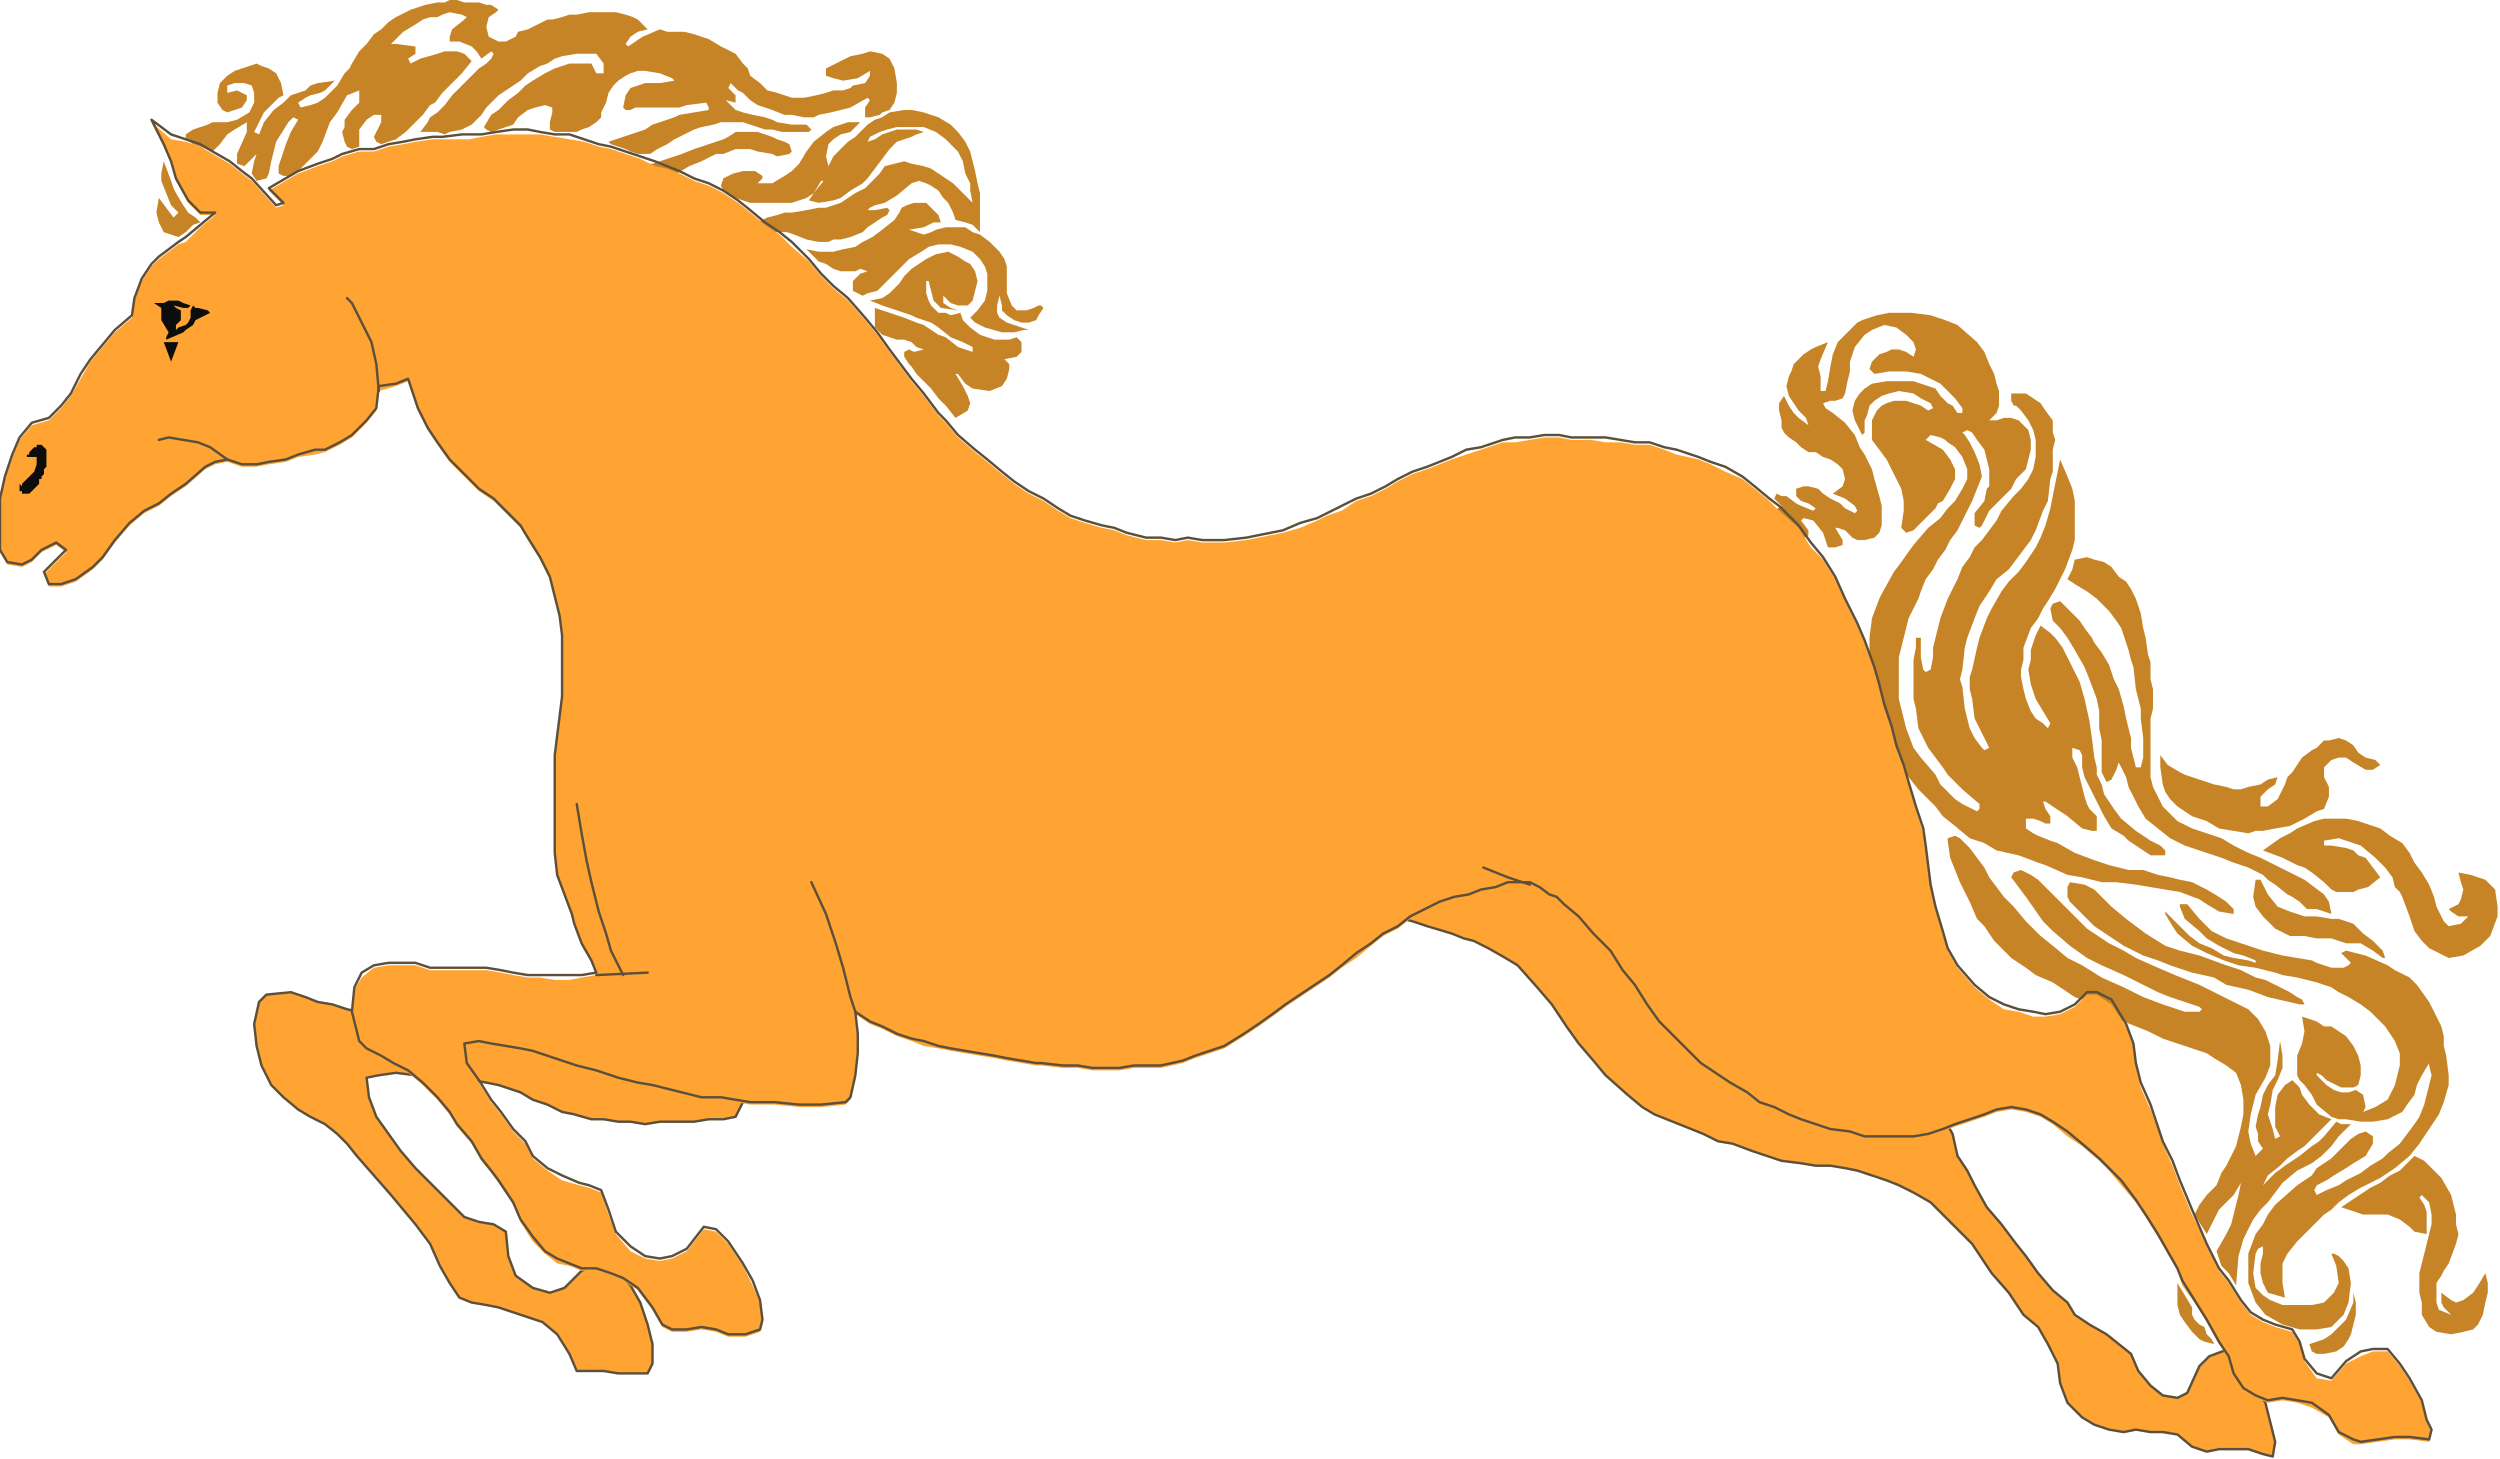 <?xml version="1.0" encoding="UTF-8" standalone="no"?>
<svg
   xmlns:dc="http://purl.org/dc/elements/1.1/"
   xmlns:cc="http://creativecommons.org/ns#"
   xmlns:rdf="http://www.w3.org/1999/02/22-rdf-syntax-ns#"
   xmlns:svg="http://www.w3.org/2000/svg"
   xmlns="http://www.w3.org/2000/svg"
   xmlns:sodipodi="http://sodipodi.sourceforge.net/DTD/sodipodi-0.dtd"
   xmlns:inkscape="http://www.inkscape.org/namespaces/inkscape"
   version="1.0"
   width="270.669mm"
   height="157.956mm"
   id="svg69"
   sodipodi:docname="HORSE003.WMF">
  <sodipodi:namedview
     pagecolor="#ffffff"
     bordercolor="#666666"
     borderopacity="1"
     objecttolerance="10"
     gridtolerance="10"
     guidetolerance="10"
     inkscape:pageopacity="0"
     inkscape:pageshadow="2"
     inkscape:window-width="640"
     inkscape:window-height="480"
     id="namedview71" />
  <defs
     id="defs3">
    <pattern
       id="WMFhbasepattern"
       patternUnits="userSpaceOnUse"
       width="6"
       height="6"
       x="0"
       y="0" />
  </defs>
  <path
     style="fill:#ffa333;fill-rule:evenodd;fill-opacity:1;stroke:none;"
     d="  M 757,363   L 760,371   L 766,379   L 769,387   L 772,399   L 777,411   L 782,424   L 786,432   L 789,440   L 792,448   L 795,457   L 799,464   L 801,473   L 805,479   L 808,485   L 813,494   L 819,501   L 825,509   L 829,514   L 834,521   L 840,528   L 846,533   L 849,538   L 855,542   L 862,546   L 867,550   L 872,554   L 875,561   L 880,567   L 885,571   L 891,572   L 895,570   L 900,559   L 904,555   L 912,552   L 917,558   L 922,566   L 927,574   L 929,582   L 931,590   L 930,596   L 926,595   L 920,593   L 914,593   L 908,593   L 903,594   L 897,592   L 891,587   L 885,586   L 880,586   L 874,585   L 869,586   L 863,585   L 857,583   L 852,580   L 846,574   L 843,566   L 842,558   L 838,550   L 834,543   L 828,538   L 822,529   L 815,521   L 811,515   L 807,509   L 800,502   L 794,496   L 790,492   L 783,488   L 777,485   L 772,483   L 766,481   L 760,479   L 755,478   L 749,477   L 743,477   L 737,476   L 729,475   L 723,473   L 717,471   L 709,468   L 703,467   L 697,464   L 692,462   L 687,460   L 677,456   L 672,453   L 666,448   L 657,440   L 652,434   L 646,427   L 641,420   L 635,411   L 629,404   L 621,395   L 616,392   L 609,388   L 603,385   L 599,384   L 594,382   L 584,379   L 578,377   L 570,375   L 566,375   L 561,371   L 555,363   L 552,347   L 552,335   L 552,322   L 561,306   L 563,298   L 757,363  z "
     id="path5" />
  <path
     style="fill:none;stroke:#5d503a;stroke-width:1px;stroke-linecap:round;stroke-linejoin:round;stroke-miterlimit:4;stroke-dasharray:none;stroke-opacity:1;"
     d="  M 757,363   L 760,371   L 766,379   L 769,387   L 772,399   L 777,411   L 782,424   L 786,432   L 789,440   L 792,448   L 795,457   L 799,464   L 801,473   L 805,479   L 808,485   L 813,494   L 819,501   L 825,509   L 829,514   L 834,521   L 840,528   L 846,533   L 849,538   L 855,542   L 862,546   L 867,550   L 872,554   L 875,561   L 880,567   L 885,571   L 891,572   L 895,570   L 900,559   L 904,555   L 912,552   L 917,558   L 922,566   L 927,574   L 929,582   L 931,590   L 930,596   L 926,595   L 920,593   L 914,593   L 908,593   L 903,594   L 897,592   L 891,587   L 885,586   L 880,586   L 874,585   L 869,586   L 863,585   L 857,583   L 852,580   L 846,574   L 843,566   L 842,558   L 838,550   L 834,543   L 828,538   L 822,529   L 815,521   L 811,515   L 807,509   L 800,502   L 794,496   L 790,492   L 783,488   L 777,485   L 772,483   L 766,481   L 760,479   L 755,478   L 749,477   L 743,477   L 737,476   L 729,475   L 723,473   L 717,471   L 709,468   L 703,467   L 697,464   L 692,462   L 687,460   L 677,456   L 672,453   L 666,448   L 657,440   L 652,434   L 646,427   L 641,420   L 635,411   L 629,404   L 621,395   L 616,392   L 609,388   L 603,385   L 599,384   L 594,382   L 584,379   L 578,377   L 570,375   L 566,375   L 561,371   L 555,363   L 552,347   L 552,335   L 552,322   L 561,306   L 563,298   L 757,363  "
     id="path7" />
  <path
     style="fill:#ffa333;fill-rule:evenodd;fill-opacity:1;stroke:none;"
     d="  M 310,424   L 310,432   L 307,440   L 305,449   L 301,457   L 296,458   L 290,458   L 284,459   L 276,459   L 270,459   L 264,460   L 258,459   L 253,459   L 247,458   L 242,458   L 235,456   L 230,455   L 224,452   L 218,450   L 213,447   L 204,444   L 199,443   L 193,442   L 187,440   L 182,440   L 176,440   L 170,440   L 162,439   L 155,440   L 150,441   L 151,449   L 154,457   L 159,464   L 164,471   L 170,478   L 176,484   L 182,490   L 185,493   L 190,498   L 196,500   L 202,501   L 207,504   L 208,514   L 211,522   L 218,527   L 225,529   L 231,527   L 238,520   L 243,518   L 247,518   L 253,520   L 258,526   L 262,533   L 265,542   L 267,550   L 267,558   L 265,562   L 258,562   L 253,562   L 247,561   L 242,561   L 236,561   L 233,554   L 228,546   L 222,541   L 216,539   L 210,537   L 204,535   L 199,534   L 193,533   L 188,531   L 184,525   L 180,518   L 176,509   L 170,501   L 165,495   L 160,489   L 153,481   L 146,473   L 142,468   L 138,464   L 133,460   L 127,457   L 122,454   L 116,449   L 111,444   L 107,436   L 105,428   L 104,419   L 106,410   L 109,407   L 119,406   L 125,408   L 130,410   L 136,411   L 142,413   L 147,414   L 153,416   L 159,416   L 167,416   L 179,411   L 187,411   L 196,411   L 204,408   L 204,408   L 310,424  z "
     id="path9" />
  <path
     style="fill:none;stroke:#5d503a;stroke-width:1px;stroke-linecap:round;stroke-linejoin:round;stroke-miterlimit:4;stroke-dasharray:none;stroke-opacity:1;"
     d="  M 310,424   L 310,432   L 307,440   L 305,449   L 301,457   L 296,458   L 290,458   L 284,459   L 276,459   L 270,459   L 264,460   L 258,459   L 253,459   L 247,458   L 242,458   L 235,456   L 230,455   L 224,452   L 218,450   L 213,447   L 204,444   L 199,443   L 193,442   L 187,440   L 182,440   L 176,440   L 170,440   L 162,439   L 155,440   L 150,441   L 151,449   L 154,457   L 159,464   L 164,471   L 170,478   L 176,484   L 182,490   L 185,493   L 190,498   L 196,500   L 202,501   L 207,504   L 208,514   L 211,522   L 218,527   L 225,529   L 231,527   L 238,520   L 243,518   L 247,518   L 253,520   L 258,526   L 262,533   L 265,542   L 267,550   L 267,558   L 265,562   L 258,562   L 253,562   L 247,561   L 242,561   L 236,561   L 233,554   L 228,546   L 222,541   L 216,539   L 210,537   L 204,535   L 199,534   L 193,533   L 188,531   L 184,525   L 180,518   L 176,509   L 170,501   L 165,495   L 160,489   L 153,481   L 146,473   L 142,468   L 138,464   L 133,460   L 127,457   L 122,454   L 116,449   L 111,444   L 107,436   L 105,428   L 104,419   L 106,410   L 109,407   L 119,406   L 125,408   L 130,410   L 136,411   L 142,413   L 147,414   L 153,416   L 159,416   L 167,416   L 179,411   L 187,411   L 196,411   L 204,408   L 204,408   L 310,424  "
     id="path11" />
  <path
     style="fill:#c68426;fill-rule:evenodd;fill-opacity:1;stroke:none;"
     d="  M 261,67   L 267,67   L 270,66   L 273,65   L 279,63   L 284,61   L 290,59   L 296,57   L 298,56   L 301,54   L 307,54   L 310,54   L 316,56   L 318,57   L 321,58   L 323,59   L 324,62   L 323,63   L 318,64   L 316,63   L 310,62   L 307,61   L 304,61   L 301,61   L 296,63   L 293,63   L 287,66   L 282,68   L 277,71   L 275,72   L 273,75   L 261,67  z "
     id="path13" />
  <path
     style="fill:#c68426;fill-rule:evenodd;fill-opacity:1;stroke:none;"
     d="  M 955,513   L 957,514   L 959,516   L 961,519   L 962,525   L 961,533   L 959,538   L 957,540   L 954,543   L 948,544   L 941,544   L 934,542   L 927,538   L 923,533   L 920,525   L 920,521   L 920,513   L 923,505   L 926,501   L 928,497   L 931,493   L 940,485   L 946,481   L 948,478   L 954,474   L 957,471   L 960,468   L 962,466   L 965,464   L 968,463   L 971,465   L 971,468   L 968,473   L 963,476   L 960,478   L 955,481   L 952,483   L 950,484   L 948,485   L 947,487   L 948,489   L 952,487   L 957,485   L 960,483   L 966,480   L 970,477   L 975,474   L 977,472   L 982,468   L 988,460   L 990,457   L 992,452   L 993,448   L 994,444   L 995,440   L 994,436   L 994,435   L 991,440   L 989,444   L 988,448   L 985,452   L 983,455   L 977,458   L 971,459   L 968,459   L 966,459   L 960,458   L 957,458   L 954,457   L 948,452   L 946,448   L 943,444   L 941,442   L 940,440   L 940,437   L 940,435   L 940,432   L 942,427   L 943,422   L 942,416   L 948,418   L 951,420   L 954,420   L 960,424   L 963,428   L 965,432   L 966,436   L 966,440   L 965,444   L 963,445   L 958,445   L 954,443   L 952,442   L 950,440   L 948,439   L 948,440   L 952,444   L 955,446   L 958,447   L 961,447   L 964,446   L 967,448   L 968,453   L 967,455   L 972,453   L 977,450   L 980,444   L 981,440   L 982,436   L 982,431   L 980,426   L 976,420   L 970,414   L 966,411   L 961,408   L 957,406   L 954,404   L 948,402   L 940,400   L 934,399   L 931,398   L 923,396   L 916,395   L 910,393   L 903,390   L 897,387   L 891,382   L 889,379   L 886,374   L 886,373   L 890,377   L 896,383   L 900,386   L 905,388   L 910,391   L 914,392   L 920,393   L 923,394   L 923,393   L 918,391   L 914,390   L 908,387   L 903,384   L 900,381   L 894,376   L 892,371   L 892,370   L 895,370   L 900,376   L 905,381   L 911,384   L 917,386   L 920,387   L 926,389   L 934,391   L 940,392   L 946,393   L 948,394   L 954,396   L 957,396   L 959,396   L 961,395   L 962,394   L 961,393   L 959,391   L 958,390   L 960,389   L 968,391   L 977,395   L 980,397   L 986,400   L 989,403   L 994,410   L 995,412   L 999,420   L 1000,424   L 1000,428   L 1001,432   L 1002,440   L 1002,444   L 1000,451   L 998,456   L 990,468   L 986,473   L 980,478   L 974,482   L 966,486   L 961,489   L 957,492   L 954,495   L 951,497   L 948,500   L 943,505   L 940,508   L 936,513   L 934,517   L 934,521   L 934,525   L 935,531   L 928,529   L 926,525   L 925,521   L 925,517   L 926,513   L 926,510   L 924,511   L 923,513   L 922,521   L 923,527   L 926,530   L 929,532   L 934,534   L 946,534   L 951,533   L 955,529   L 957,525   L 956,518   L 954,513   L 955,513  z "
     id="path15" />
  <path
     style="fill:#c68426;fill-rule:evenodd;fill-opacity:1;stroke:none;"
     d="  M 67,66   L 66,71   L 66,74   L 68,79   L 70,84   L 73,87   L 71,89   L 68,85   L 65,81   L 64,87   L 65,91   L 66,93   L 67,95   L 70,96   L 73,97   L 76,95   L 79,92   L 82,91   L 80,89   L 77,87   L 75,84   L 72,79   L 71,77   L 70,74   L 67,66  z "
     id="path17" />
  <path
     style="fill:#c68426;fill-rule:evenodd;fill-opacity:1;stroke:none;"
     d="  M 97,37   L 99,38   L 101,39   L 101,41   L 99,44   L 96,45   L 93,46   L 91,45   L 89,42   L 89,38   L 90,34   L 93,31   L 96,29   L 99,28   L 102,27   L 105,26   L 107,27   L 110,28   L 113,30   L 115,34   L 116,39   L 114,40   L 112,42   L 110,44   L 108,46   L 106,50   L 104,54   L 106,55   L 108,50   L 112,45   L 116,42   L 119,39   L 122,38   L 125,37   L 127,35   L 130,34   L 137,33   L 133,37   L 131,38   L 127,39   L 125,40   L 122,42   L 123,44   L 127,43   L 130,42   L 133,40   L 135,38   L 138,35   L 141,30   L 143,28   L 144,26   L 147,21   L 150,18   L 153,14   L 156,12   L 159,9   L 162,7   L 164,6   L 168,4   L 174,2   L 179,1   L 182,1   L 184,0   L 187,0   L 190,1   L 193,1   L 196,1   L 199,2   L 201,2   L 204,4   L 203,5   L 200,7   L 199,11   L 200,15   L 204,17   L 207,17   L 211,15   L 212,13   L 216,12   L 220,10   L 224,8   L 226,8   L 230,7   L 233,6   L 236,6   L 241,5   L 247,5   L 250,5   L 252,5   L 256,6   L 259,7   L 261,8   L 264,11   L 265,12   L 261,13   L 258,15   L 256,18   L 257,19   L 260,17   L 263,15   L 270,12   L 273,13   L 276,13   L 280,13   L 284,14   L 290,16   L 295,19   L 299,21   L 301,22   L 304,26   L 306,28   L 307,31   L 311,34   L 314,37   L 318,38   L 321,39   L 324,40   L 329,40   L 334,39   L 338,38   L 341,37   L 345,37   L 348,36   L 349,35   L 354,34   L 356,31   L 356,29   L 351,32   L 345,33   L 341,32   L 338,31   L 338,28   L 344,25   L 348,23   L 353,22   L 356,21   L 361,22   L 364,24   L 366,28   L 367,34   L 367,38   L 366,42   L 364,45   L 361,46   L 360,47   L 356,48   L 354,48   L 354,44   L 356,41   L 355,40   L 348,44   L 344,45   L 340,46   L 335,47   L 333,48   L 329,48   L 324,47   L 321,47   L 316,45   L 310,43   L 307,41   L 304,38   L 302,37   L 299,34   L 298,36   L 301,39   L 301,42   L 297,41   L 301,45   L 304,46   L 308,47   L 313,48   L 316,49   L 318,50   L 324,51   L 327,51   L 330,51   L 332,53   L 331,54   L 324,54   L 320,54   L 316,53   L 313,53   L 310,52   L 307,51   L 304,50   L 301,50   L 295,50   L 292,51   L 287,52   L 284,53   L 278,56   L 276,57   L 273,59   L 269,61   L 266,63   L 264,63   L 261,63   L 258,62   L 256,61   L 253,60   L 250,59   L 249,58   L 255,56   L 258,55   L 264,53   L 267,51   L 270,50   L 276,48   L 278,47   L 284,46   L 290,45   L 290,44   L 289,42   L 281,43   L 278,44   L 273,44   L 269,44   L 266,44   L 264,44   L 260,44   L 258,45   L 256,45   L 255,44   L 256,39   L 258,36   L 261,35   L 264,34   L 267,34   L 270,34   L 276,33   L 275,32   L 270,30   L 264,29   L 261,29   L 258,30   L 256,31   L 253,33   L 251,35   L 249,38   L 248,42   L 246,46   L 246,48   L 244,50   L 241,52   L 238,53   L 236,54   L 233,54   L 227,54   L 225,53   L 225,50   L 226,46   L 226,44   L 223,43   L 219,44   L 216,45   L 212,48   L 210,51   L 204,53   L 201,54   L 199,53   L 198,52   L 201,47   L 204,45   L 208,41   L 212,38   L 215,35   L 218,33   L 223,30   L 227,28   L 230,27   L 233,26   L 236,26   L 242,26   L 244,30   L 247,30   L 247,26   L 244,22   L 238,22   L 236,22   L 230,23   L 227,24   L 224,26   L 221,27   L 216,30   L 213,33   L 210,35   L 204,39   L 201,42   L 199,44   L 197,47   L 195,49   L 193,51   L 189,53   L 184,54   L 182,55   L 179,54   L 176,54   L 172,54   L 175,50   L 176,48   L 179,46   L 182,43   L 185,39   L 190,34   L 193,31   L 196,28   L 199,26   L 201,24   L 202,22   L 201,21   L 197,24   L 195,21   L 193,19   L 188,17   L 184,17   L 184,15   L 185,12   L 190,8   L 191,7   L 189,6   L 184,5   L 181,6   L 179,7   L 176,7   L 173,8   L 170,10   L 165,13   L 160,18   L 162,18   L 170,19   L 170,22   L 167,24   L 168,26   L 172,24   L 179,22   L 182,21   L 184,21   L 187,21   L 190,22   L 193,25   L 189,30   L 187,32   L 184,35   L 181,38   L 178,42   L 176,43   L 173,47   L 170,50   L 168,52   L 166,54   L 162,57   L 159,58   L 156,59   L 154,58   L 153,56   L 156,50   L 156,47   L 153,47   L 150,49   L 147,53   L 147,58   L 147,60   L 144,61   L 142,60   L 141,58   L 140,54   L 141,52   L 141,49   L 144,45   L 147,42   L 147,39   L 147,37   L 142,39   L 138,46   L 135,50   L 132,58   L 130,62   L 127,65   L 122,70   L 119,72   L 116,72   L 114,71   L 114,68   L 117,59   L 119,54   L 122,49   L 120,48   L 118,50   L 113,58   L 112,62   L 111,66   L 110,71   L 109,73   L 105,74   L 103,71   L 104,66   L 105,63   L 100,68   L 97,67   L 97,63   L 101,54   L 101,50   L 96,53   L 93,55   L 90,59   L 87,62   L 82,60   L 79,59   L 76,57   L 76,55   L 79,53   L 85,51   L 87,50   L 93,50   L 97,49   L 102,46   L 104,42   L 104,38   L 103,35   L 100,34   L 96,34   L 93,35   L 93,38   L 97,37  z "
     id="path19" />
  <path
     style="fill:#c68426;fill-rule:evenodd;fill-opacity:1;stroke:none;"
     d="  M 352,50   L 347,50   L 344,51   L 341,52   L 338,54   L 333,58   L 330,62   L 327,67   L 324,70   L 321,72   L 316,75   L 313,75   L 310,75   L 307,75   L 310,75   L 312,73   L 312,72   L 309,70   L 304,70   L 300,71   L 298,72   L 296,73   L 295,76   L 296,78   L 298,79   L 301,81   L 304,82   L 307,83   L 310,83   L 316,83   L 318,83   L 322,83   L 324,83   L 327,82   L 330,81   L 333,79   L 336,74   L 337,74   L 333,79   L 331,82   L 335,83   L 341,82   L 344,81   L 348,78   L 353,75   L 355,73   L 358,69   L 361,65   L 364,61   L 367,58   L 370,57   L 373,56   L 375,55   L 378,54   L 375,53   L 370,53   L 367,53   L 364,54   L 361,55   L 358,57   L 355,58   L 356,56   L 360,54   L 363,53   L 367,52   L 373,52   L 375,52   L 378,52   L 383,54   L 387,57   L 389,59   L 392,62   L 394,66   L 395,71   L 397,75   L 397,78   L 398,83   L 395,80   L 390,75   L 387,73   L 384,71   L 381,69   L 378,68   L 373,67   L 370,66   L 366,67   L 362,68   L 360,71   L 356,75   L 354,77   L 350,79   L 347,81   L 344,83   L 341,84   L 338,85   L 335,85   L 330,86   L 324,87   L 321,87   L 318,88   L 314,89   L 310,91   L 313,95   L 316,95   L 322,95   L 325,96   L 330,98   L 335,99   L 339,99   L 341,98   L 344,98   L 348,97   L 353,95   L 355,93   L 358,91   L 361,89   L 363,88   L 364,86   L 363,85   L 358,86   L 355,86   L 356,85   L 358,84   L 362,83   L 367,80   L 373,75   L 376,74   L 379,75   L 381,76   L 384,78   L 386,81   L 388,83   L 390,87   L 391,90   L 395,91   L 398,92   L 401,95   L 401,87   L 401,83   L 401,79   L 400,75   L 399,70   L 397,62   L 395,58   L 392,54   L 389,51   L 384,48   L 381,47   L 378,46   L 373,45   L 370,45   L 364,46   L 361,48   L 358,49   L 355,51   L 352,54   L 350,56   L 347,58   L 344,61   L 341,64   L 339,68   L 338,64   L 339,59   L 341,57   L 344,55   L 348,54   L 352,50  z "
     id="path21" />
  <path
     style="fill:#c68426;fill-rule:evenodd;fill-opacity:1;stroke:none;"
     d="  M 330,102   L 335,107   L 338,108   L 341,110   L 344,111   L 347,111   L 350,111   L 352,110   L 355,111   L 352,112   L 351,113   L 349,115   L 349,117   L 349,119   L 351,120   L 353,121   L 355,120   L 359,119   L 363,115   L 365,113   L 369,109   L 372,106   L 377,103   L 380,101   L 384,100   L 389,100   L 393,101   L 398,103   L 401,106   L 403,109   L 404,112   L 404,115   L 404,119   L 403,123   L 400,127   L 397,130   L 399,132   L 403,134   L 410,136   L 413,136   L 415,136   L 419,135   L 421,135   L 418,134   L 412,132   L 409,130   L 408,128   L 408,125   L 409,121   L 410,125   L 410,127   L 412,129   L 415,131   L 418,132   L 421,132   L 424,131   L 425,129   L 427,126   L 426,125   L 425,125   L 423,126   L 420,127   L 416,127   L 414,125   L 412,120   L 412,111   L 412,109   L 411,106   L 409,103   L 405,99   L 401,96   L 398,95   L 395,93   L 392,93   L 387,93   L 383,94   L 381,95   L 378,96   L 375,95   L 372,94   L 378,93   L 382,91   L 385,91   L 384,88   L 381,85   L 379,83   L 374,83   L 371,84   L 369,85   L 368,87   L 366,90   L 361,94   L 357,97   L 353,99   L 350,101   L 345,102   L 341,103   L 338,103   L 335,103   L 330,102  z "
     id="path23" />
  <path
     style="fill:#c68426;fill-rule:evenodd;fill-opacity:1;stroke:none;"
     d="  M 356,123   L 361,122   L 364,120   L 368,116   L 370,113   L 373,110   L 376,108   L 379,106   L 383,104   L 388,103   L 392,105   L 395,107   L 397,108   L 399,111   L 400,115   L 399,119   L 398,123   L 396,125   L 392,125   L 389,124   L 386,121   L 386,124   L 389,126   L 392,127   L 385,126   L 382,123   L 381,119   L 380,115   L 379,115   L 379,120   L 380,123   L 381,125   L 384,128   L 387,128   L 389,129   L 393,128   L 394,131   L 397,134   L 401,137   L 407,139   L 410,139   L 413,139   L 416,138   L 418,140   L 418,144   L 416,146   L 411,147   L 413,149   L 413,151   L 412,155   L 410,158   L 405,160   L 398,159   L 395,157   L 392,153   L 391,153   L 394,158   L 396,162   L 397,165   L 396,168   L 391,171   L 387,166   L 384,163   L 381,159   L 378,156   L 375,153   L 373,150   L 372,149   L 370,146   L 370,144   L 372,143   L 374,144   L 378,143   L 375,142   L 373,140   L 370,139   L 367,139   L 361,137   L 358,134   L 358,131   L 358,126   L 364,128   L 370,130   L 375,132   L 378,133   L 381,135   L 384,137   L 387,138   L 392,142   L 395,143   L 398,144   L 398,142   L 394,140   L 389,138   L 384,134   L 381,132   L 375,130   L 373,129   L 370,128   L 364,126   L 361,125   L 356,123  z "
     id="path25" />
  <path
     style="fill:#c68426;fill-rule:evenodd;fill-opacity:1;stroke:none;"
     d="  M 720,213   L 723,213   L 723,209   L 726,209   L 729,207   L 726,204   L 727,202   L 729,203   L 731,203   L 735,206   L 737,207   L 742,209   L 743,208   L 740,206   L 737,205   L 735,203   L 735,200   L 738,199   L 740,199   L 744,200   L 746,202   L 749,204   L 753,206   L 755,208   L 759,210   L 760,209   L 759,207   L 755,204   L 750,202   L 754,199   L 755,196   L 754,192   L 752,190   L 749,188   L 746,187   L 743,185   L 740,185   L 737,183   L 735,181   L 732,179   L 730,177   L 729,175   L 729,172   L 728,168   L 728,165   L 730,162   L 732,166   L 734,169   L 736,171   L 740,174   L 739,171   L 736,168   L 734,165   L 732,162   L 731,158   L 732,154   L 733,152   L 734,149   L 735,148   L 738,145   L 741,143   L 743,142   L 748,140   L 745,147   L 744,150   L 745,154   L 745,157   L 745,160   L 747,160   L 748,156   L 749,150   L 750,145   L 752,140   L 755,137   L 758,134   L 760,132   L 762,131   L 765,130   L 768,129   L 773,128   L 776,128   L 782,128   L 790,129   L 796,131   L 801,133   L 809,140   L 812,144   L 814,149   L 816,153   L 817,157   L 818,160   L 818,164   L 818,166   L 817,169   L 814,172   L 817,172   L 820,171   L 823,171   L 826,172   L 828,174   L 830,176   L 831,180   L 831,184   L 830,188   L 829,192   L 825,196   L 823,200   L 819,204   L 817,206   L 814,209   L 813,211   L 811,215   L 810,216   L 808,215   L 808,213   L 808,210   L 812,205   L 813,200   L 814,199   L 814,197   L 814,192   L 813,188   L 812,184   L 809,180   L 807,177   L 805,176   L 803,177   L 804,178   L 806,181   L 808,185   L 810,190   L 811,195   L 809,200   L 807,205   L 806,207   L 805,209   L 803,213   L 801,217   L 798,221   L 796,225   L 793,229   L 791,233   L 788,237   L 786,242   L 785,245   L 783,249   L 781,253   L 780,257   L 779,261   L 777,269   L 777,274   L 777,278   L 777,281   L 777,286   L 778,290   L 779,294   L 780,298   L 783,306   L 786,310   L 792,317   L 794,321   L 797,324   L 800,327   L 803,329   L 809,332   L 810,331   L 810,329   L 803,323   L 800,320   L 797,317   L 795,314   L 792,310   L 789,306   L 787,302   L 785,298   L 784,290   L 783,286   L 783,281   L 783,278   L 783,274   L 783,270   L 784,265   L 784,261   L 786,261   L 786,269   L 787,274   L 788,275   L 790,274   L 791,269   L 791,265   L 792,261   L 793,257   L 794,253   L 797,245   L 799,241   L 801,237   L 803,232   L 806,228   L 808,224   L 811,221   L 817,213   L 819,209   L 824,203   L 827,200   L 830,196   L 832,192   L 833,187   L 833,184   L 833,180   L 832,176   L 830,172   L 827,168   L 825,166   L 824,166   L 823,164   L 823,161   L 826,161   L 829,161   L 835,165   L 837,168   L 840,172   L 840,177   L 841,180   L 840,184   L 840,193   L 839,196   L 838,205   L 836,209   L 833,217   L 831,221   L 825,229   L 822,233   L 817,237   L 814,242   L 810,248   L 808,253   L 805,261   L 804,265   L 803,274   L 802,278   L 803,281   L 804,290   L 805,294   L 806,298   L 808,302   L 811,306   L 812,307   L 814,306   L 813,304   L 810,298   L 808,294   L 807,286   L 806,282   L 806,277   L 807,274   L 809,265   L 810,261   L 813,253   L 815,249   L 819,242   L 822,238   L 826,234   L 829,230   L 833,224   L 835,220   L 837,215   L 839,208   L 840,203   L 841,198   L 842,193   L 843,188   L 846,195   L 848,200   L 849,205   L 849,209   L 849,213   L 849,221   L 848,225   L 845,233   L 843,237   L 841,241   L 838,246   L 836,249   L 834,253   L 831,257   L 828,265   L 828,270   L 827,274   L 827,277   L 828,282   L 829,286   L 831,291   L 833,294   L 836,296   L 838,298   L 839,296   L 836,291   L 833,286   L 831,280   L 830,274   L 831,270   L 831,266   L 832,263   L 833,260   L 835,256   L 839,259   L 841,261   L 844,265   L 846,269   L 848,273   L 851,279   L 853,286   L 855,295   L 856,302   L 857,310   L 858,314   L 858,317   L 860,321   L 861,325   L 863,328   L 865,331   L 868,335   L 874,340   L 880,344   L 884,346   L 886,348   L 886,350   L 883,350   L 880,350   L 874,346   L 871,344   L 869,342   L 864,339   L 861,334   L 857,326   L 855,322   L 853,318   L 852,314   L 852,309   L 851,307   L 848,306   L 848,306   L 848,310   L 850,314   L 851,318   L 853,326   L 854,329   L 855,331   L 858,334   L 858,338   L 858,340   L 856,340   L 852,339   L 846,334   L 843,332   L 840,330   L 837,328   L 836,328   L 837,331   L 839,334   L 839,337   L 837,337   L 835,336   L 832,335   L 829,335   L 829,339   L 832,341   L 834,342   L 839,344   L 842,345   L 849,349   L 857,352   L 863,354   L 871,356   L 877,356   L 883,358   L 888,359   L 892,360   L 897,361   L 903,364   L 908,367   L 911,369   L 914,372   L 914,374   L 908,373   L 903,370   L 900,368   L 892,365   L 886,364   L 880,363   L 874,362   L 866,361   L 860,361   L 852,359   L 846,358   L 837,354   L 834,353   L 826,350   L 817,348   L 812,345   L 806,343   L 800,338   L 795,334   L 792,330   L 785,323   L 781,318   L 775,310   L 772,302   L 768,290   L 767,281   L 765,274   L 765,265   L 765,261   L 766,253   L 769,245   L 770,243   L 775,234   L 778,230   L 783,223   L 789,216   L 794,212   L 797,208   L 800,205   L 803,200   L 805,196   L 805,192   L 803,187   L 800,183   L 797,181   L 796,180   L 794,179   L 790,178   L 788,180   L 795,184   L 798,188   L 800,192   L 800,196   L 798,200   L 795,205   L 793,206   L 792,208   L 789,211   L 786,214   L 783,217   L 780,218   L 778,216   L 779,209   L 779,205   L 778,200   L 776,196   L 774,192   L 772,188   L 769,184   L 766,180   L 766,176   L 766,172   L 768,168   L 770,166   L 772,165   L 775,164   L 777,164   L 780,164   L 783,165   L 786,166   L 789,168   L 791,167   L 790,165   L 788,164   L 786,163   L 783,161   L 777,160   L 773,161   L 770,162   L 767,164   L 765,166   L 764,170   L 763,172   L 763,173   L 763,177   L 762,178   L 759,172   L 758,168   L 759,164   L 761,161   L 763,159   L 766,157   L 772,156   L 774,156   L 777,156   L 783,156   L 789,158   L 792,159   L 794,162   L 796,164   L 797,165   L 799,166   L 801,169   L 803,169   L 803,167   L 800,163   L 794,157   L 792,156   L 786,153   L 780,152   L 777,152   L 773,152   L 767,153   L 766,152   L 765,151   L 766,148   L 769,145   L 772,144   L 774,143   L 777,143   L 780,144   L 783,146   L 784,143   L 783,140   L 780,137   L 776,134   L 771,133   L 766,135   L 763,137   L 759,142   L 757,148   L 757,152   L 756,156   L 755,161   L 754,163   L 751,164   L 749,164   L 746,165   L 747,167   L 750,169   L 755,173   L 759,178   L 761,183   L 763,186   L 766,192   L 767,196   L 769,203   L 770,207   L 770,211   L 770,215   L 769,218   L 767,220   L 763,221   L 760,221   L 758,220   L 756,218   L 755,217   L 752,216   L 751,216   L 754,221   L 754,223   L 751,224   L 748,224   L 746,218   L 742,213   L 738,212   L 737,213   L 740,217   L 740,219   L 737,221   L 735,221   L 732,221   L 729,225   L 720,213  z "
     id="path27" />
  <path
     style="fill:#c68426;fill-rule:evenodd;fill-opacity:1;stroke:none;"
     d="  M 954,374   L 953,369   L 951,366   L 947,363   L 943,360   L 937,357   L 931,354   L 925,351   L 920,349   L 914,346   L 909,343   L 903,341   L 897,339   L 891,336   L 888,333   L 885,330   L 883,326   L 881,322   L 880,318   L 880,314   L 880,310   L 880,302   L 880,294   L 881,290   L 881,282   L 880,278   L 880,271   L 879,268   L 878,261   L 877,257   L 876,251   L 874,245   L 872,241   L 870,238   L 867,236   L 864,232   L 861,230   L 857,229   L 854,228   L 849,229   L 848,233   L 846,237   L 849,239   L 854,242   L 858,245   L 863,250   L 866,254   L 868,257   L 871,266   L 872,270   L 873,273   L 874,282   L 875,286   L 876,290   L 876,294   L 877,302   L 877,306   L 877,310   L 876,314   L 874,314   L 872,306   L 872,302   L 870,294   L 869,289   L 867,282   L 865,278   L 863,272   L 860,267   L 857,263   L 856,261   L 853,257   L 851,254   L 849,252   L 846,249   L 843,246   L 840,247   L 839,249   L 840,254   L 843,257   L 846,261   L 849,266   L 853,273   L 855,278   L 858,286   L 859,291   L 859,298   L 860,303   L 860,306   L 860,310   L 860,316   L 862,320   L 864,319   L 866,315   L 867,312   L 870,318   L 871,322   L 875,330   L 878,335   L 883,339   L 888,343   L 894,346   L 903,349   L 909,351   L 914,353   L 920,355   L 926,358   L 928,360   L 931,362   L 936,366   L 938,367   L 941,369   L 944,372   L 948,372   L 954,374  z "
     id="path29" />
  <path
     style="fill:#c68426;fill-rule:evenodd;fill-opacity:1;stroke:none;"
     d="  M 884,309   L 884,314   L 885,321   L 886,324   L 888,327   L 891,330   L 897,334   L 903,336   L 908,339   L 914,340   L 920,341   L 923,340   L 926,340   L 931,339   L 937,338   L 943,335   L 948,332   L 951,331   L 953,326   L 953,322   L 951,318   L 951,314   L 954,311   L 957,310   L 960,310   L 963,312   L 968,315   L 971,315   L 974,313   L 972,311   L 968,310   L 965,308   L 963,305   L 960,303   L 957,302   L 953,303   L 951,303   L 948,306   L 946,307   L 942,310   L 940,313   L 938,316   L 936,318   L 935,321   L 934,323   L 932,327   L 928,330   L 925,330   L 925,326   L 928,323   L 931,321   L 932,318   L 928,319   L 925,321   L 920,322   L 917,323   L 914,323   L 911,322   L 906,321   L 900,319   L 894,317   L 892,316   L 887,313   L 884,309  z "
     id="path31" />
  <path
     style="fill:#c68426;fill-rule:evenodd;fill-opacity:1;stroke:none;"
     d="  M 1006,357   L 1007,361   L 1008,364   L 1007,368   L 1006,370   L 1002,372   L 1003,373   L 1006,375   L 1010,375   L 1007,378   L 1002,379   L 1000,377   L 997,371   L 996,367   L 994,362   L 991,357   L 988,353   L 986,349   L 983,345   L 978,342   L 974,339   L 971,338   L 965,336   L 960,335   L 957,335   L 951,335   L 947,336   L 940,339   L 937,341   L 933,343   L 926,348   L 934,351   L 940,354   L 943,355   L 946,357   L 951,361   L 954,364   L 956,365   L 958,365   L 963,365   L 965,364   L 969,363   L 974,359   L 971,355   L 968,351   L 965,350   L 963,348   L 960,347   L 954,346   L 951,346   L 951,344   L 957,343   L 960,344   L 963,345   L 966,346   L 972,351   L 976,355   L 979,359   L 980,363   L 982,365   L 983,367   L 986,375   L 988,381   L 991,385   L 994,388   L 1000,391   L 1002,392   L 1008,391   L 1015,387   L 1019,383   L 1022,375   L 1022,371   L 1021,364   L 1017,360   L 1014,359   L 1011,358   L 1006,357  z "
     id="path33" />
  <path
     style="fill:#c68426;fill-rule:evenodd;fill-opacity:1;stroke:none;"
     d="  M 923,360   L 922,367   L 923,371   L 926,375   L 931,380   L 937,383   L 943,383   L 948,384   L 954,384   L 960,386   L 966,386   L 971,389   L 975,392   L 976,392   L 975,389   L 971,385   L 967,382   L 963,378   L 957,376   L 954,376   L 948,375   L 943,375   L 937,373   L 932,371   L 928,366   L 927,364   L 926,362   L 925,360   L 923,360  z "
     id="path35" />
  <path
     style="fill:#c68426;fill-rule:evenodd;fill-opacity:1;stroke:none;"
     d="  M 846,363   L 847,361   L 853,362   L 857,364   L 859,366   L 864,371   L 870,376   L 878,382   L 886,387   L 892,389   L 900,391   L 911,395   L 917,397   L 923,400   L 927,401   L 931,403   L 935,405   L 937,406   L 940,408   L 942,409   L 943,411   L 941,411   L 928,408   L 920,405   L 911,403   L 906,400   L 897,398   L 888,395   L 883,393   L 877,391   L 869,387   L 863,383   L 857,379   L 852,374   L 849,371   L 847,369   L 846,367   L 846,363  z "
     id="path37" />
  <path
     style="fill:#c68426;fill-rule:evenodd;fill-opacity:1;stroke:none;"
     d="  M 963,529   L 964,533   L 964,538   L 962,546   L 961,548   L 959,551   L 956,553   L 951,554   L 948,554   L 946,553   L 945,550   L 948,549   L 951,548   L 954,546   L 957,543   L 960,540   L 963,533   L 963,529  z "
     id="path39" />
  <path
     style="fill:#c68426;fill-rule:evenodd;fill-opacity:1;stroke:none;"
     d="  M 906,550   L 902,549   L 900,548   L 897,545   L 894,541   L 892,538   L 891,534   L 891,529   L 891,525   L 894,530   L 897,535   L 897,538   L 898,540   L 900,542   L 902,543   L 903,546   L 905,548   L 906,550  z "
     id="path41" />
  <path
     style="fill:#c68426;fill-rule:evenodd;fill-opacity:1;stroke:none;"
     d="  M 1017,521   L 1018,525   L 1018,529   L 1017,533   L 1016,538   L 1014,542   L 1012,544   L 1008,545   L 1003,546   L 997,545   L 994,543   L 991,538   L 991,533   L 990,529   L 990,525   L 990,521   L 991,517   L 993,509   L 994,505   L 995,501   L 995,497   L 994,492   L 991,489   L 990,490   L 992,493   L 993,496   L 993,501   L 993,505   L 988,504   L 986,502   L 982,499   L 977,497   L 971,497   L 967,497   L 958,494   L 964,490   L 970,486   L 974,484   L 978,481   L 982,479   L 985,476   L 988,473   L 992,475   L 995,478   L 999,482   L 1003,489   L 1005,497   L 1005,501   L 1006,505   L 1005,509   L 1002,517   L 1000,520   L 999,522   L 997,525   L 997,529   L 997,533   L 998,536   L 1003,538   L 1000,535   L 999,533   L 999,529   L 1003,532   L 1005,533   L 1008,532   L 1012,529   L 1014,526   L 1017,521  z "
     id="path43" />
  <path
     style="fill:#c68426;fill-rule:evenodd;fill-opacity:1;stroke:none;"
     d="  M 797,343   L 797,344   L 798,351   L 800,356   L 802,361   L 805,367   L 806,369   L 809,376   L 812,379   L 816,385   L 823,392   L 829,396   L 833,399   L 840,402   L 846,406   L 849,408   L 852,409   L 855,411   L 858,412   L 861,414   L 864,415   L 867,417   L 869,418   L 874,420   L 879,422   L 885,425   L 891,427   L 897,429   L 903,431   L 906,433   L 911,436   L 915,439   L 917,444   L 918,450   L 918,456   L 917,461   L 915,469   L 913,473   L 911,477   L 909,480   L 907,485   L 903,489   L 900,493   L 898,497   L 903,505   L 906,499   L 908,495   L 911,492   L 914,489   L 917,484   L 916,489   L 915,493   L 914,497   L 913,501   L 911,505   L 907,512   L 909,518   L 912,521   L 915,526   L 916,514   L 918,507   L 922,499   L 925,495   L 928,492   L 934,484   L 940,479   L 946,476   L 950,473   L 954,469   L 957,465   L 962,460   L 958,460   L 956,459   L 951,465   L 949,467   L 946,469   L 941,473   L 935,477   L 931,480   L 926,485   L 923,489   L 926,485   L 928,481   L 933,477   L 936,474   L 940,471   L 943,469   L 948,464   L 954,458   L 949,456   L 945,452   L 942,448   L 941,445   L 938,442   L 935,444   L 932,448   L 931,453   L 931,456   L 931,461   L 933,465   L 931,466   L 930,462   L 929,459   L 928,456   L 929,452   L 930,446   L 932,442   L 934,437   L 934,432   L 933,426   L 932,434   L 931,440   L 928,444   L 926,448   L 925,453   L 924,456   L 923,461   L 924,464   L 924,467   L 926,470   L 923,473   L 921,468   L 920,463   L 921,456   L 922,452   L 923,448   L 927,441   L 929,436   L 929,432   L 929,428   L 927,422   L 924,417   L 920,413   L 914,410   L 908,407   L 900,403   L 890,399   L 883,396   L 874,392   L 869,389   L 863,386   L 854,380   L 849,375   L 843,369   L 837,363   L 834,360   L 831,358   L 827,356   L 824,357   L 823,359   L 829,367   L 836,377   L 840,381   L 847,387   L 854,392   L 860,395   L 869,399   L 877,403   L 883,406   L 888,408   L 894,410   L 900,412   L 901,413   L 900,414   L 894,414   L 885,411   L 877,408   L 869,404   L 860,400   L 852,395   L 846,392   L 840,387   L 835,383   L 829,377   L 824,371   L 820,367   L 814,359   L 812,355   L 809,351   L 806,347   L 804,345   L 802,343   L 800,342   L 797,343  z "
     id="path45" />
  <path
     style="fill:#ffa333;fill-rule:evenodd;fill-opacity:1;stroke:none;"
     d="  M 17,226   L 13,230   L 9,232   L 3,231   L 0,226   L 0,213   L 0,205   L 2,196   L 5,187   L 8,180   L 13,174   L 20,172   L 25,167   L 29,162   L 33,155   L 37,148   L 42,142   L 47,136   L 54,130   L 55,123   L 58,115   L 62,109   L 65,106   L 73,100   L 76,99   L 82,93   L 88,88   L 82,88   L 77,83   L 72,74   L 70,67   L 67,60   L 62,50   L 70,57   L 76,58   L 82,60   L 87,63   L 94,67   L 99,71   L 103,74   L 113,85   L 116,84   L 110,78   L 122,71   L 130,68   L 136,66   L 140,64   L 147,62   L 153,62   L 159,60   L 165,59   L 170,58   L 177,57   L 181,57   L 189,57   L 192,57   L 197,56   L 203,55   L 210,55   L 216,55   L 221,55   L 227,56   L 233,57   L 239,58   L 245,60   L 250,61   L 256,63   L 262,65   L 268,68   L 273,69   L 278,71   L 284,74   L 290,76   L 296,79   L 302,83   L 307,87   L 313,92   L 319,96   L 324,101   L 331,107   L 336,113   L 341,118   L 347,123   L 354,131   L 359,137   L 364,144   L 367,148   L 373,156   L 378,162   L 384,170   L 387,173   L 392,179   L 399,185   L 404,189   L 410,194   L 415,198   L 421,202   L 427,205   L 433,209   L 438,212   L 444,214   L 451,216   L 456,217   L 461,219   L 469,221   L 475,221   L 481,222   L 486,221   L 492,222   L 501,222   L 510,221   L 515,220   L 525,218   L 532,216   L 539,213   L 543,211   L 549,209   L 555,205   L 561,203   L 567,200   L 572,197   L 578,194   L 584,192   L 589,190   L 594,188   L 600,186   L 606,184   L 615,181   L 620,181   L 626,180   L 632,179   L 638,179   L 643,180   L 651,180   L 657,181   L 663,181   L 669,182   L 675,182   L 681,184   L 686,186   L 695,188   L 700,190   L 706,193   L 713,196   L 718,200   L 724,205   L 728,209   L 736,216   L 741,224   L 746,229   L 751,237   L 755,246   L 760,256   L 763,263   L 767,274   L 769,281   L 771,290   L 774,298   L 776,306   L 779,314   L 781,321   L 784,331   L 787,341   L 788,347   L 789,355   L 790,363   L 792,372   L 795,382   L 797,389   L 801,396   L 808,404   L 814,409   L 820,413   L 826,414   L 832,416   L 837,416   L 843,415   L 849,412   L 854,407   L 858,407   L 864,411   L 870,420   L 873,428   L 874,436   L 876,445   L 880,454   L 883,462   L 885,468   L 889,477   L 892,485   L 897,497   L 900,503   L 903,510   L 908,520   L 912,525   L 917,533   L 921,538   L 926,541   L 931,543   L 938,545   L 941,550   L 943,557   L 948,564   L 954,565   L 960,558   L 966,555   L 971,553   L 977,553   L 982,559   L 986,565   L 991,574   L 993,582   L 995,586   L 994,590   L 986,589   L 980,589   L 973,590   L 966,591   L 963,591   L 957,587   L 953,580   L 946,576   L 940,574   L 934,573   L 928,574   L 923,572   L 918,569   L 914,564   L 912,556   L 908,550   L 903,541   L 898,533   L 893,526   L 891,520   L 887,513   L 883,506   L 878,498   L 874,492   L 868,485   L 863,479   L 859,475   L 852,469   L 846,465   L 840,460   L 835,457   L 829,455   L 823,454   L 817,455   L 812,457   L 806,459   L 800,461   L 795,463   L 789,465   L 783,466   L 777,467   L 769,467   L 763,466   L 757,465   L 749,463   L 743,461   L 737,459   L 732,457   L 726,454   L 720,452   L 715,448   L 708,444   L 702,440   L 696,436   L 691,431   L 686,427   L 679,419   L 674,412   L 669,404   L 664,398   L 659,390   L 652,383   L 646,376   L 640,371   L 637,369   L 634,367   L 630,364   L 626,362   L 617,363   L 612,364   L 606,365   L 601,367   L 595,369   L 589,370   L 583,373   L 577,376   L 572,380   L 566,383   L 561,387   L 555,392   L 549,396   L 544,400   L 538,404   L 532,408   L 526,412   L 522,415   L 515,420   L 509,424   L 501,429   L 495,431   L 489,433   L 484,435   L 475,437   L 470,437   L 464,437   L 458,438   L 452,438   L 447,438   L 441,437   L 435,437   L 426,436   L 424,436   L 418,435   L 412,434   L 407,433   L 401,432   L 395,431   L 389,430   L 384,429   L 378,428   L 373,426   L 367,424   L 361,421   L 356,419   L 350,415   L 351,424   L 351,433   L 350,442   L 348,450   L 346,452   L 336,453   L 327,453   L 317,452   L 313,452   L 307,452   L 301,451   L 295,450   L 287,450   L 275,447   L 267,445   L 261,444   L 253,442   L 244,439   L 236,437   L 230,435   L 224,433   L 218,432   L 213,430   L 207,429   L 201,429   L 196,427   L 190,428   L 191,436   L 196,443   L 201,451   L 205,456   L 210,463   L 215,468   L 218,474   L 224,479   L 230,483   L 237,485   L 241,486   L 246,488   L 249,497   L 252,505   L 258,512   L 264,515   L 270,516   L 275,515   L 281,512   L 288,503   L 293,504   L 298,509   L 304,518   L 308,526   L 311,533   L 312,542   L 311,545   L 305,547   L 298,547   L 293,545   L 287,544   L 281,545   L 275,545   L 271,543   L 267,536   L 261,528   L 255,524   L 250,522   L 244,520   L 238,520   L 233,518   L 228,517   L 223,513   L 218,508   L 213,500   L 210,493   L 204,484   L 201,480   L 197,475   L 193,468   L 187,461   L 184,456   L 179,450   L 173,444   L 167,439   L 161,436   L 156,433   L 150,430   L 147,427   L 144,416   L 145,405   L 148,400   L 153,396   L 159,395   L 165,395   L 170,395   L 176,397   L 181,397   L 187,397   L 193,397   L 199,397   L 205,398   L 210,399   L 216,400   L 221,400   L 227,401   L 233,401   L 238,400   L 244,399   L 242,394   L 238,387   L 235,379   L 234,375   L 231,367   L 228,359   L 227,350   L 227,343   L 227,334   L 227,326   L 227,318   L 227,310   L 228,303   L 229,294   L 230,286   L 230,278   L 230,269   L 230,261   L 229,253   L 227,245   L 225,237   L 221,229   L 216,221   L 213,216   L 207,210   L 202,205   L 196,201   L 191,196   L 184,189   L 179,182   L 175,176   L 171,168   L 167,156   L 162,158   L 155,160   L 154,168   L 150,173   L 144,179   L 139,182   L 133,185   L 129,186   L 122,187   L 117,189   L 110,190   L 105,191   L 99,191   L 93,189   L 88,190   L 84,192   L 76,199   L 70,203   L 65,207   L 59,210   L 53,215   L 47,222   L 42,229   L 38,233   L 31,238   L 25,240   L 20,240   L 18,235   L 27,226   L 23,223   L 17,226  z "
     id="path47" />
  <path
     style="fill:#0e0d0d;fill-rule:evenodd;fill-opacity:1;stroke:none;"
     d="  M 18,193   L 18,193   L 18,192   L 19,191   L 19,190   L 19,189   L 19,188   L 19,187   L 19,187   L 19,186   L 19,185   L 19,185   L 19,184   L 18,183   L 18,183   L 18,183   L 17,182   L 17,182   L 17,182   L 16,182   L 16,182   L 15,182   L 15,183   L 14,183   L 14,183   L 13,184   L 13,184   L 12,185   L 12,186   L 11,186   L 11,187   L 11,187   L 12,187   L 13,187   L 14,187   L 15,187   L 15,188   L 15,189   L 15,190   L 14,193   L 12,195   L 11,196   L 10,197   L 9,198   L 9,199   L 8,198   L 8,199   L 8,200   L 8,200   L 8,201   L 9,201   L 9,201   L 9,202   L 10,202   L 10,202   L 11,202   L 11,202   L 12,202   L 12,202   L 13,201   L 13,201   L 14,200   L 14,200   L 15,199   L 15,199   L 16,198   L 16,197   L 16,196   L 17,196   L 17,195   L 18,194   L 18,193   L 18,193  z "
     id="path49" />
  <path
     style="fill:#0e0d0d;fill-rule:evenodd;fill-opacity:1;stroke:none;"
     d="  M 85,127   L 81,126   L 80,126   L 79,125   L 78,127   L 78,130   L 77,132   L 76,133   L 73,134   L 72,135   L 72,133   L 74,131   L 74,129   L 74,127   L 72,126   L 71,125   L 75,126   L 77,126   L 78,125   L 75,124   L 73,123   L 69,123   L 67,124   L 63,124   L 66,126   L 66,131   L 69,136   L 68,138   L 68,139   L 75,136   L 76,135   L 79,133   L 80,131   L 86,128   L 85,127  z "
     id="path51" />
  <path
     style="fill:#0e0d0d;fill-rule:evenodd;fill-opacity:1;stroke:none;"
     d="  M 70,148   L 67,140   L 73,140   L 70,148  z "
     id="path53" />
  <path
     style="fill:none;stroke:#5d503a;stroke-width:1px;stroke-linecap:round;stroke-linejoin:round;stroke-miterlimit:4;stroke-dasharray:none;stroke-opacity:1;"
     d="  M 155,160   L 154,149   L 152,140   L 148,132   L 144,124   L 142,122  "
     id="path55" />
  <path
     style="fill:none;stroke:#5d503a;stroke-width:1px;stroke-linecap:round;stroke-linejoin:round;stroke-miterlimit:4;stroke-dasharray:none;stroke-opacity:1;"
     d="  M 93,188   L 86,183   L 81,181   L 75,180   L 69,179   L 65,180  "
     id="path57" />
  <path
     style="fill:none;stroke:#5d503a;stroke-width:1px;stroke-linecap:round;stroke-linejoin:round;stroke-miterlimit:4;stroke-dasharray:none;stroke-opacity:1;"
     d="  M 350,414   L 348,408   L 345,396   L 342,386   L 338,374   L 332,361  "
     id="path59" />
  <path
     style="fill:none;stroke:#5d503a;stroke-width:1px;stroke-linecap:round;stroke-linejoin:round;stroke-miterlimit:4;stroke-dasharray:none;stroke-opacity:1;"
     d="  M 244,399   L 265,398  "
     id="path61" />
  <path
     style="fill:none;stroke:#5d503a;stroke-width:1px;stroke-linecap:round;stroke-linejoin:round;stroke-miterlimit:4;stroke-dasharray:none;stroke-opacity:1;"
     d="  M 255,399   L 250,389   L 248,382   L 245,373   L 242,361   L 240,352   L 238,341   L 236,329  "
     id="path63" />
  <path
     style="fill:none;stroke:#5d503a;stroke-width:1px;stroke-linecap:round;stroke-linejoin:round;stroke-miterlimit:4;stroke-dasharray:none;stroke-opacity:1;"
     d="  M 626,362   L 617,359   L 607,355  "
     id="path65" />
  <path
     style="fill:none;stroke:#5d503a;stroke-width:1px;stroke-linecap:round;stroke-linejoin:round;stroke-miterlimit:4;stroke-dasharray:none;stroke-opacity:1;"
     d="  M 17,225   L 13,229   L 9,231   L 3,230   L 0,225   L 0,212   L 0,204   L 2,195   L 5,186   L 8,179   L 13,173   L 20,171   L 25,166   L 29,161   L 33,153   L 37,147   L 42,141   L 47,135   L 54,129   L 55,122   L 58,114   L 62,108   L 65,105   L 73,99   L 76,97   L 82,92   L 88,87   L 82,87   L 77,82   L 72,73   L 70,66   L 67,59   L 62,49   L 70,55   L 76,57   L 82,59   L 87,62   L 94,66   L 99,70   L 103,73   L 113,84   L 116,83   L 110,77   L 122,70   L 130,67   L 136,65   L 140,63   L 147,61   L 153,61   L 159,59   L 165,58   L 170,57   L 177,56   L 181,56   L 189,55   L 192,55   L 197,55   L 203,54   L 210,53   L 216,53   L 221,54   L 227,55   L 233,55   L 239,57   L 245,59   L 250,60   L 256,62   L 262,64   L 268,66   L 273,68   L 278,70   L 284,73   L 290,75   L 296,78   L 302,82   L 307,86   L 313,91   L 319,95   L 324,99   L 331,106   L 336,112   L 341,117   L 347,122   L 354,130   L 359,136   L 364,143   L 367,147   L 373,155   L 378,161   L 384,169   L 387,172   L 392,178   L 399,184   L 404,188   L 410,193   L 415,197   L 421,201   L 427,204   L 433,208   L 438,211   L 444,213   L 451,215   L 456,216   L 461,218   L 469,220   L 475,220   L 481,221   L 486,220   L 492,221   L 501,221   L 510,220   L 515,219   L 525,217   L 532,214   L 539,212   L 543,210   L 549,207   L 555,204   L 561,202   L 567,199   L 572,196   L 578,193   L 584,191   L 589,189   L 594,187   L 600,184   L 606,183   L 615,180   L 620,179   L 626,179   L 632,178   L 638,178   L 643,179   L 651,179   L 657,179   L 663,180   L 669,181   L 675,181   L 681,183   L 686,184   L 695,187   L 700,189   L 706,191   L 713,195   L 718,199   L 724,204   L 728,207   L 736,215   L 741,222   L 746,228   L 751,236   L 755,245   L 760,255   L 763,262   L 767,273   L 769,280   L 771,288   L 774,297   L 776,305   L 779,313   L 781,320   L 784,330   L 787,339   L 788,346   L 789,354   L 790,362   L 792,371   L 795,381   L 797,388   L 801,395   L 808,403   L 814,408   L 820,411   L 826,413   L 832,414   L 837,415   L 843,414   L 849,411   L 854,406   L 858,406   L 864,409   L 870,419   L 873,427   L 874,435   L 876,443   L 880,452   L 883,461   L 885,467   L 889,475   L 892,483   L 897,495   L 900,502   L 903,509   L 908,519   L 912,524   L 917,532   L 921,537   L 926,540   L 931,542   L 938,544   L 941,549   L 943,556   L 948,562   L 954,564   L 960,557   L 966,553   L 971,552   L 977,552   L 982,558   L 986,564   L 991,573   L 993,581   L 995,585   L 994,589   L 986,588   L 980,588   L 973,589   L 966,590   L 963,589   L 957,586   L 953,579   L 946,574   L 940,573   L 934,572   L 928,573   L 923,571   L 918,568   L 914,562   L 912,555   L 908,549   L 903,540   L 898,532   L 893,524   L 891,519   L 887,512   L 883,505   L 878,497   L 874,491   L 868,483   L 863,478   L 859,474   L 852,468   L 846,463   L 840,459   L 835,456   L 829,454   L 823,453   L 817,454   L 812,456   L 806,458   L 800,460   L 795,462   L 789,464   L 783,465   L 777,465   L 769,465   L 763,465   L 757,463   L 749,462   L 743,460   L 737,458   L 732,456   L 726,453   L 720,451   L 715,447   L 708,443   L 702,439   L 696,435   L 691,430   L 686,425   L 679,418   L 674,411   L 669,403   L 664,397   L 659,389   L 652,382   L 646,375   L 640,370   L 637,367   L 634,366   L 630,363   L 626,361   L 617,361   L 612,363   L 606,364   L 601,366   L 595,367   L 589,369   L 583,372   L 577,375   L 572,379   L 566,382   L 561,386   L 555,390   L 549,395   L 544,399   L 538,403   L 532,407   L 526,411   L 522,414   L 515,419   L 509,423   L 501,428   L 495,430   L 489,432   L 484,434   L 475,436   L 470,436   L 464,436   L 458,437   L 452,437   L 447,437   L 441,436   L 435,436   L 426,435   L 424,435   L 418,434   L 412,433   L 407,432   L 401,431   L 395,430   L 389,429   L 384,428   L 378,426   L 373,425   L 367,423   L 361,420   L 356,418   L 350,414   L 351,423   L 351,431   L 350,440   L 348,449   L 346,451   L 336,452   L 327,452   L 317,451   L 313,451   L 307,451   L 301,450   L 295,449   L 287,449   L 275,446   L 267,444   L 261,443   L 253,441   L 244,438   L 236,436   L 230,434   L 224,432   L 218,430   L 213,429   L 207,428   L 201,427   L 196,426   L 190,427   L 191,435   L 196,442   L 201,450   L 205,455   L 210,462   L 215,467   L 218,473   L 224,478   L 230,481   L 237,484   L 241,485   L 246,487   L 249,495   L 252,504   L 258,510   L 264,514   L 270,515   L 275,514   L 281,511   L 288,502   L 293,503   L 298,508   L 304,517   L 308,524   L 311,532   L 312,540   L 311,544   L 305,546   L 298,546   L 293,544   L 287,543   L 281,544   L 275,544   L 271,542   L 267,535   L 261,527   L 255,523   L 250,521   L 244,519   L 238,519   L 233,517   L 228,515   L 223,512   L 218,506   L 213,499   L 210,492   L 204,483   L 201,479   L 197,474   L 193,467   L 187,460   L 184,455   L 179,449   L 173,443   L 167,438   L 161,435   L 156,432   L 150,429   L 147,426   L 144,414   L 145,404   L 148,398   L 153,395   L 159,394   L 165,394   L 170,394   L 176,396   L 181,396   L 187,396   L 193,396   L 199,396   L 205,397   L 210,398   L 216,399   L 221,399   L 227,399   L 233,399   L 238,399   L 244,398   L 242,393   L 238,386   L 235,378   L 234,374   L 231,366   L 228,358   L 227,349   L 227,342   L 227,333   L 227,325   L 227,317   L 227,309   L 228,301   L 229,293   L 230,285   L 230,276   L 230,268   L 230,260   L 229,252   L 227,244   L 225,236   L 221,228   L 216,220   L 213,215   L 207,209   L 202,204   L 196,200   L 191,195   L 184,188   L 179,181   L 175,175   L 171,167   L 167,155   L 162,157   L 155,158   L 154,167   L 150,172   L 144,178   L 139,181   L 133,184   L 129,184   L 122,186   L 117,188   L 110,189   L 105,190   L 99,190   L 93,188   L 88,189   L 84,191   L 76,198   L 70,202   L 65,206   L 59,209   L 53,214   L 47,221   L 42,228   L 38,232   L 31,237   L 25,239   L 20,239   L 18,234   L 27,225   L 23,222   L 17,225  "
     id="path67" />
</svg>
